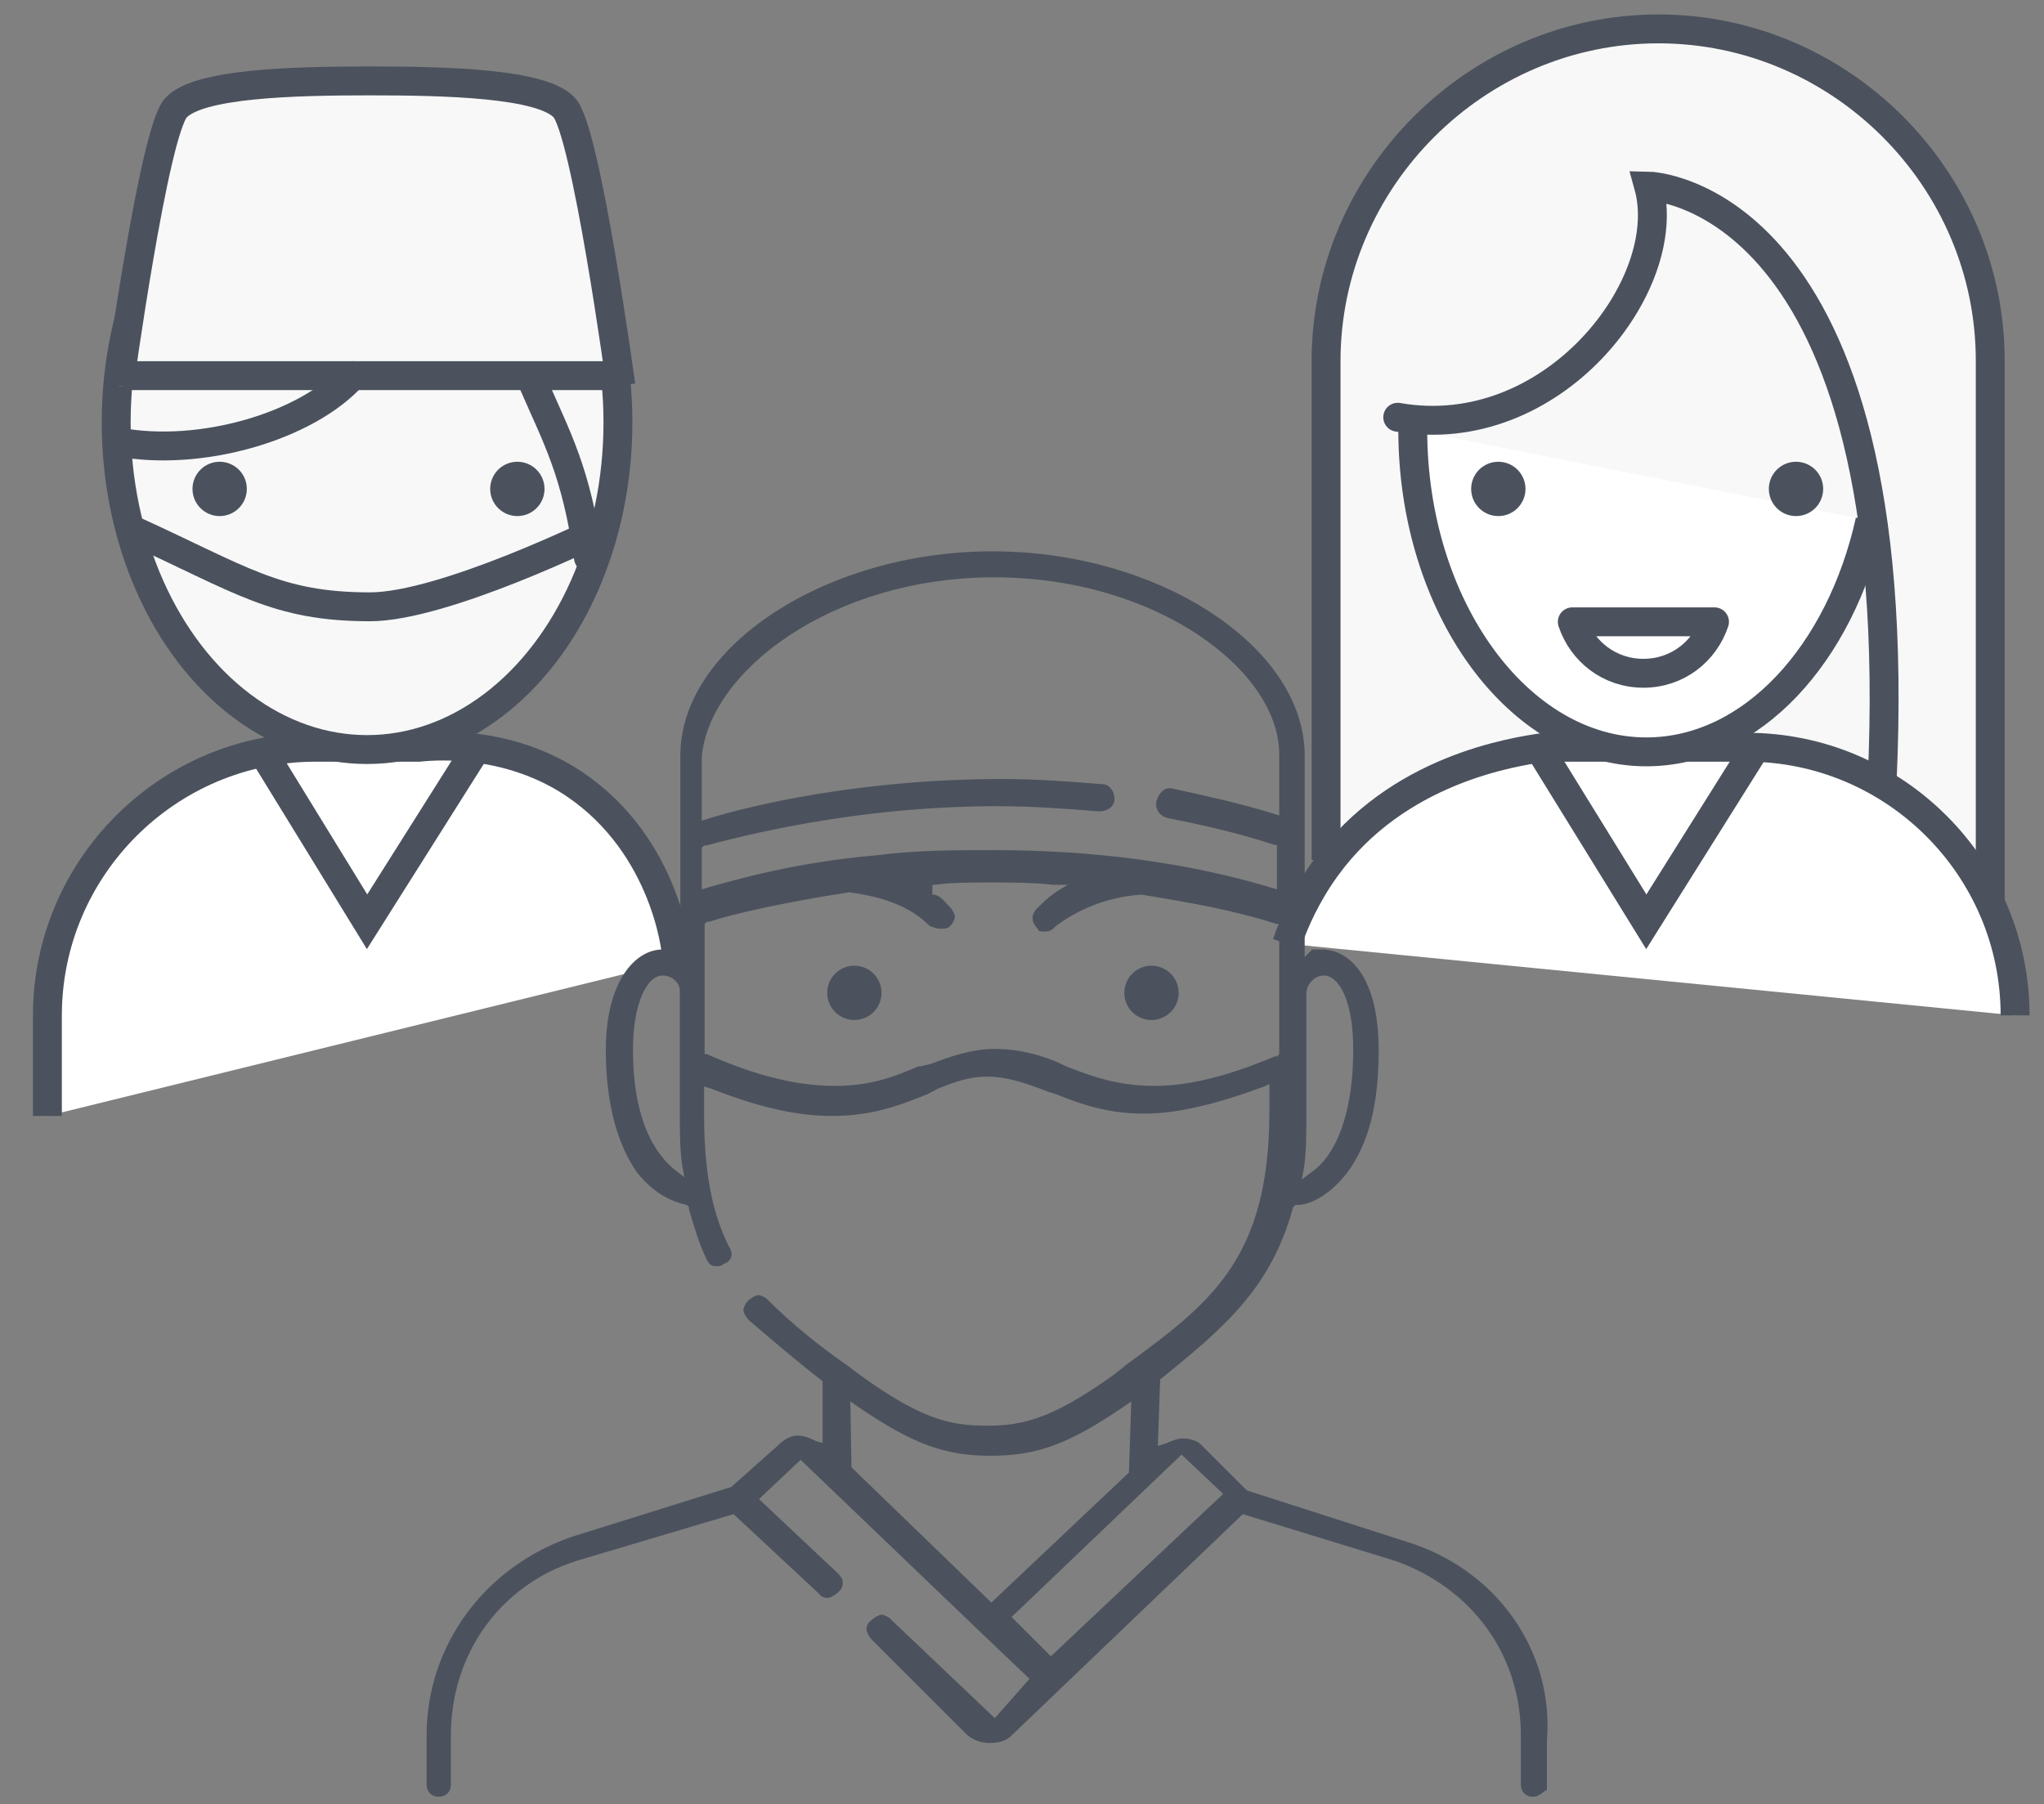 <?xml version="1.0" encoding="utf-8"?>
<!-- Generator: Adobe Illustrator 22.1.0, SVG Export Plug-In . SVG Version: 6.00 Build 0)  -->
<svg version="1.1" xmlns="http://www.w3.org/2000/svg" xmlns:xlink="http://www.w3.org/1999/xlink" x="0px" y="0px" width="353.6px"
	 height="312.2px" viewBox="0 0 353.6 312.2" style="enable-background:new 0 0 353.6 312.2;" xml:space="preserve">
<rect x="0" y="0" width="353.6" height="312.2" fill="#808080" stroke="none"/>
<style type="text/css">
	.st0{display:none;}
	.st1{display:inline;}
	.st2{fill:#4B525D;}
	.st3{fill:#F8F8F8;stroke:#4B525D;stroke-width:5;stroke-miterlimit:10;}
	.st4{fill:#FFFFFF;stroke:#4B525D;stroke-width:5;stroke-miterlimit:10;}
	.st5{fill:none;stroke:#4B525D;stroke-width:5;stroke-miterlimit:10;}
	.st6{fill:none;stroke:#4B525D;stroke-width:5;stroke-linecap:round;stroke-miterlimit:10;}
	.st7{fill:none;stroke:#4B525D;stroke-width:5;stroke-linecap:round;stroke-linejoin:round;stroke-miterlimit:10;}
</style>
<g id="Stolica" class="st0">
	<g id="Layer_2_1_" class="st1">
		<g>
			<path class="st2" d="M97.5,309.9c-0.9,0-1.3,0-2.2-0.4c-1.3-0.4-2.6-1.7-3-3c-0.4-1.3-0.4-3,0-4.3c3.9-9.5,13-15.6,23.4-15.6
				h61.5v-62.8h-0.9c-10.4-0.9-19.1-1.3-26-1.7c-7.8-0.4-14.7-3.5-20.8-7.8L55,157c-0.9-0.4-1.3-1.3-2.2-1.7
				c-1.7-2.2-2.6-4.8-2.2-7.4c0.4-2.6,1.7-5.2,3.9-6.9c8.7-8.7,17.8-13,26-13c3,0,6.5,0.4,9.5,1.7c11.3,4.3,36.4,26.4,51.5,39.8
				c3.5,3,6.1,5.2,7.8,6.9c1.7,1.7,4.3,2.6,6.5,2.6l34.6,2.6v-22.1h-39.8c-5.2,0-9.5-4.3-10-10c0-2.6,0.9-5.2,2.6-6.9
				c1.7-1.7,4.3-3,6.9-3h81c2.6,0,5.2,1.3,7.4,3c1.7,1.7,3,4.3,3,6.9c0,5.2-4.3,10-10,10h-8.7v24.3h0.9c4.3,0.4,8.2,0.4,10.8,0.9
				h0.4h0.4c13.9-10.8,36.8-33.8,36.8-67.1c0.4-22.5-9.1-44.2-25.6-59.3c-15.6-13.9-35.5-22.1-55.9-23h-2.2l5.6,10.4
				c2.6,4.8,0.4,10.8-4.3,13.4c-1.3,0.9-3,1.3-4.8,1.3c-3.9,0-7.4-2.2-9.1-5.2l-19.5-37.7c-2.2-4.3-1.3-10,2.6-13
				c1.7-1.3,4.3-2.2,6.5-2.2c0.9,0,2.2,0,3,0.4c2.6,0.9,4.8,2.6,6.1,5.2l3.9,7.8h0.4c2.6,0,4.8-0.4,7.4-0.4
				c27.3,0,53.3,10,73.6,28.2c20.4,19.1,32,45.5,32,73.6c0,32.5-17.3,56.7-32,71.9l-1.3,1.3l1.3,0.9c0.9,0.4,1.7,1.3,3,1.7
				c14.3,10,51.5,37.7,59.8,46.3c11.3,12.1,4.8,22.1-0.4,30.3c-0.9,1.3-1.7,2.6-2.2,3.9c-0.4,0.9-0.9,1.3-1.3,2.2
				c-1.7,2.6-4.8,3.9-7.8,3.9c-2.2,0-4.3-0.9-6.1-2.2l-58.9-45c-3.9-3-8.2-4.3-13-4.8l-10.4-0.9v59.8h0.9c10.8,0,19.9,6.1,23.8,15.6
				c0.4,0.9,0.4,1.3,0.4,2.2c0,3-2.6,5.6-5.6,5.6H97.5z M115.2,291.3c-7.8,0-15.2,4.8-18.2,11.7l-0.9,2.2h148.1l-0.9-1.7
				c-3.5-7.4-10.4-11.7-18.2-11.7h-110V291.3z M181.9,286.5h36.8v-60.2h-0.9c-10.8-0.9-23-1.7-34.6-2.2h-1.3V286.5z M60.7,143.2
				c-0.4,0-0.4,0-0.9,0c-0.9,0-1.7,0.4-2.6,0.9l-0.9,0.9c-0.4,0.4-0.4,0.9-0.9,0.9c-0.9,2.6-0.4,5.2,1.7,6.9l74.5,56.7
				c5.2,3.9,11.7,6.5,18.2,6.9c20.8,1.7,67.1,4.8,82.3,5.6h1.3c5.6,0.4,10.8,2.6,15.6,5.6l58,44.6c0.4,0,0.4,0.4,0.9,0.4
				c0.9,0.4,1.7,0.4,2.6,0.4c2.2,0,3.9-1.3,4.8-3l0.4-0.4c0.4-0.9,0.4-1.7,0.4-2.6c0-1.3-0.9-2.6-2.2-3.5l-58.5-43.7
				c-5.6-4.3-12.6-6.9-19.5-7.4l-85.8-5.6c-4.3-0.4-8.2-1.7-11.3-4.3l-74.9-58C63.3,143.6,62,143.2,60.7,143.2z M80.6,132.8
				c-4.8,0-9.5,1.7-14.7,4.8l-1.7,1.3l1.7,0.9c0.4,0.4,0.9,0.4,1.3,0.9l74.9,58c2.6,2.2,5.6,3,8.7,3.5l85.8,5.6
				c8.2,0.4,15.6,3.5,22.1,8.2l58.5,45c0.9,0.4,1.3,1.3,1.7,1.7l1.3,1.7l0.9-1.7c3.9-6.9,5.2-13-1.7-20.4
				c-6.9-7.8-42-34.2-58.5-45.5c-8.7-6.1-13.9-6.9-24.7-7.4c-19.9-1.3-79.7-5.2-80.1-5.2c-3.5,0-6.9-1.7-9.5-3.9
				c-1.7-1.7-4.8-3.9-7.8-6.9c-13.9-12.1-39.4-34.6-50.2-39C85.8,133.2,83.2,132.8,80.6,132.8z M186.7,20.2c-1.3,0-2.2,0-3.5,0h-2.2
				l5.2,10h0.4c23.8,0,46.3,8.7,63.7,24.3c17.8,16,27.7,39,27.3,62.8c0,30.3-17.8,52.4-32.5,65.8l-2.2,1.7l2.6,0.4
				c2.6,0.4,5.6,1.3,8.2,2.2h0.4l0.9-0.4c15.2-14.7,32.5-38.5,32.5-70.2c0.4-26.4-10.8-52-30.3-70.2
				C237.8,29.7,212.7,20.2,186.7,20.2z M195.4,181.7l23.4,1.7v-23.8h-23.4V181.7z M150.8,144.5c-2.6,0-4.8,2.2-5.2,5.2
				c0,3,2.2,5.2,5.2,5.2h81c1.7,0,3-0.4,3.9-1.7c0.9-0.9,1.3-2.2,1.3-3.9c0-2.6-2.2-5.2-5.2-5.2L150.8,144.5L150.8,144.5z
				 M165.5,7.2c-1.3,0-2.6,0.4-3.5,1.3c-2.2,1.7-2.6,4.8-1.3,6.9l19.5,37.2c0.4,0.9,1.3,1.7,2.2,2.2c0.9,0.4,1.7,0.4,2.2,0.4
				c2.2,0,3.9-1.3,4.8-3c0.9-1.7,0.9-3.5,0-4.8L169.8,9.8c-0.9-1.3-1.7-2.2-3-2.6C166.8,7.2,166.3,7.2,165.5,7.2z"/>
		</g>
		<g>
			<path class="st2" d="M49.8,130.2c-3.9,0-7.4-2.2-9.1-5.2L21.3,87.7c-2.2-4.3-1.3-10,2.6-13c0.4-0.4,1.3-0.9,2.2-1.3
				c3.5-2.2,7.8-3.5,12.1-3.5C48.5,70,58.1,76,65,86.9c4.8,6.9,6.1,15.6,4.3,23.4c-2.2,7.4-6.9,13.9-13.9,17.8
				c-1.3,0.9-2.6,1.3-3.9,1.7C51.1,130.2,50.3,130.2,49.8,130.2z M29.9,76.9c-1.3,0-2.6,0.4-3.5,1.3c-2.2,1.7-2.6,4.8-1.3,6.9
				l19.5,37.2c0.9,1.7,2.6,3,4.8,3c0.9,0,1.7,0,2.6-0.4c1.3-0.9,2.2-1.7,2.6-3c0.4-1.3,0.4-3-0.4-3.9L34.7,80.4
				c-0.9-1.3-1.7-2.2-3-2.6C31.2,76.9,30.8,76.9,29.9,76.9L29.9,76.9z M39,77.3l0.4,0.4l19.5,37.7c0,0.4,0.4,0.4,0.4,0.9l0.9,2.2
				l1.3-2.2c1.3-2.2,2.6-4.8,3.5-6.9c1.7-6.9,0.4-13.9-3.9-19.5c-6.9-11.3-15.2-14.3-21.2-14.7l-2.6-0.4L39,77.3z"/>
		</g>
	</g>
</g>
<g id="Prase" class="st0">
	<g class="st1">
		<g>
			<g>
				<g>
					<g>
						<path class="st2" d="M261.4,182.4c-7.2,0-13-5.8-13-13c0-1.4,1.2-2.6,2.6-2.6c1.4,0,2.6,1.2,2.6,2.6c0,4.3,3.5,7.8,7.8,7.8
							c4.3,0,7.8-3.5,7.8-7.8c0-1.4,1.2-2.6,2.6-2.6s2.6,1.2,2.6,2.6C274.4,176.6,268.6,182.4,261.4,182.4z"/>
					</g>
				</g>
			</g>
			<g>
				<g>
					<g>
						<path class="st2" d="M211.1,308.1c-4.4,0-8.2-3.2-9.1-7.5l-3.7-19.5l-1.9,0.3c-9.1,1.3-18.4,1.9-27.8,1.9
							c-6.8,0-13.5-0.3-20.1-1l-1.8-0.2l-3.5,18.5c-0.8,4.3-4.6,7.5-9.1,7.5h-21.6c-4.4,0-8.2-3.2-9.1-7.5l-6.4-33.3l-0.8-0.5
							c-14.8-8-26.4-18.7-34.4-31.8c-8.8-14.1-13.2-30.8-13.2-49.5c0-2.4,0.1-4.9,0.2-7.4l0.1-0.9l-0.6-0.1l1-0.9l-2.3-0.2
							c-0.8-0.1-1.6-0.2-2.5-0.3l-1.4-0.2l-0.6,1.3c-0.8,1.7-1.8,3.4-3.1,5c-8,10.1-16.3,12.2-21.8,12.2c-0.3,0-0.6,0-0.9,0
							c-1.5-0.1-2.7-1.3-2.7-2.8c0-1.5,1.2-2.8,2.8-2.8c5.1-0.2,12.4-2,18.6-9.8c0.4-0.4,0.7-0.9,1-1.4l1.6-2.4l-2.9-0.6
							c-9.2-2-14.7-5-16.7-9.1c-1.1-2.3-1.7-6.1,2.1-11.1c2.3-3,5.3-4.6,8.7-4.6c0.5,0,0.9,0,1.4,0.1c5.1,0.7,9.9,5,12.3,10.9
							c1.1,2.7,1.6,5.5,1.5,8.3l0,1.9l1.8,0.2c0.4,0,0.7,0.1,1.1,0.1l2.2,0.2l0.3-1.9c4-27.6,19-49.6,43.3-63.7
							c0.4-0.2,0.8-0.3,1.3-0.3c0.9,0,1.8,0.5,2.2,1.3c0.7,1.2,0.3,2.8-0.9,3.5c-13.2,7.6-23.5,17.7-30.5,29.8
							c-7.5,13-11.3,28.4-11.3,45.8c0,34.5,15.8,61.2,45.7,77.1c1.4,0.7,2.4,2.1,2.7,3.6l6.4,33.3c0.4,1.9,2,3.3,4,3.3h21.6
							c1.9,0,3.6-1.4,4-3.3l3.5-18.5c0.5-2.5,2.6-4.2,5.1-4.2c0.2,0,0.4,0,0.6,0c6.9,0.8,14,1.2,21.2,1.2c9.7,0,19.4-0.7,28.8-2.1
							c0.3,0,0.5-0.1,0.8-0.1c2.5,0,4.6,1.8,5.1,4.2l3.7,19.5c0.4,1.9,2,3.3,4,3.3h21.6c1.9,0,3.6-1.4,4-3.3l6.7-35.2
							c0.3-1.6,1.3-2.9,2.7-3.7c17.5-9.1,30.6-21,38.9-35.5c1.5-2.7,3.9-4.6,6.8-5.5l20.8-6.7c4.2-1.3,7-5.2,7-9.7v-21.4
							c0-4.4-2.8-8.3-7-9.7l-12.9-4.1c-3.9-1.2-6.9-4.3-8.1-8.2c-2.5-7.9-6.2-15.3-11.1-22c-1.2-1.6-2.5-3.3-3.8-4.9l-2.2-2.6
							l-1.2,3.2c-2.7,7.3-6,12.1-9.9,14.2c-3.6,2-8.4,3.1-13.6,3.1c-7.8,0-15.4-2.4-21.4-6.8c-5.4-4-9.3-9.4-11.4-16.1
							c-2.4-7.6-2.5-16.6-0.4-26.8c0-0.2,0.1-0.3,0.1-0.5l0.5-1.9l-1.9-0.6c-1.8-0.4-3.4-0.8-5-1.2c-1.2-0.3-2.5-0.5-3.8-0.8
							l-1.3-0.3l-0.7,1.1c-2.3,3.4-4.9,6.6-7.7,9.5c-3.2,3.2-6.8,6.1-10.7,8.5l0.4,0.9l-0.3-0.3l-0.4,2.8l0.9,0.2
							c2.8,0.7,5.7,1.6,8.3,2.5c1.3,0.5,2.1,1.9,1.6,3.3c-0.4,1.1-1.3,1.8-2.4,1.8c-0.3,0-0.6,0-0.8-0.1
							c-12.6-4.2-25.9-6.4-39.4-6.4s-26.7,2.1-39.4,6.4c-0.3,0.1-0.5,0.1-0.8,0.1c-1.1,0-2.1-0.7-2.4-1.8c-0.5-1.3,0.3-2.8,1.6-3.3
							c2.7-0.9,5.5-1.7,8.3-2.5l4.5-1.2l-3.9-2.5c-3.8-2.4-7.4-5.3-10.7-8.5C99.7,95.6,93.4,80.4,93.4,64.2
							c0-16.2,6.3-31.4,17.7-42.8C122.5,10,137.7,3.7,153.9,3.7c16.2,0,31.4,6.3,42.8,17.7c4.6,4.6,8.4,9.8,11.3,15.6
							c0.3,0.6,0.4,1.3,0.1,2c-0.2,0.7-0.7,1.2-1.3,1.5c-0.4,0.2-0.8,0.3-1.2,0.3c-1,0-1.9-0.5-2.3-1.4c-2.6-5.3-6.1-10-10.3-14.2
							c-10.5-10.5-24.4-16.2-39.1-16.2s-28.7,5.8-39.1,16.2c-10.5,10.5-16.2,24.4-16.2,39.1s5.8,28.7,16.2,39.1
							c5.7,5.7,12.4,10,20,12.8l0.5,0.2l0.5-0.1c6-0.8,12.1-1.3,18.2-1.3s12.2,0.4,18.2,1.3l0.5,0.1l0.5-0.2
							c7.6-2.8,14.3-7.1,20-12.8c9.8-9.8,15.5-22.8,16.2-36.6c0.1-1.4,1.2-2.5,2.6-2.5l0.2,0c0.7,0,1.3,0.3,1.8,0.8
							c0.5,0.5,0.7,1.2,0.7,1.9c-0.3,7.8-2.2,15.3-5.4,22.5l-1,2.3c0,0,3.3,0.7,3.5,0.7c2.8,0.6,5.6,1.3,8.3,2l0.9,0.3l0.8-0.6
							c0.7-0.6,1.5-1,2.3-1.4c21.1-9.6,35.9-14.5,44.2-14.5c2.9,0,4.1,0.6,4.9,1c3.8,2,5.9,8.5,6.1,19.2c0.1,7.9-0.9,17.2-2.8,25.5
							l-0.2,1.1l0.8,0.8c2.9,3,5.6,6.2,8,9.4c5.2,7.2,9.2,15.1,11.9,23.5c0.7,2.3,2.5,4.1,4.8,4.8l12.9,4.1
							c6.4,2,10.6,7.9,10.6,14.6v21.4c0,6.7-4.3,12.5-10.6,14.6l-20.8,6.7c-1.6,0.5-3,1.7-3.9,3.2c-8.7,15.1-22.2,27.5-40.2,37
							l-0.9,0.4l-6.7,35.2c-0.8,4.3-4.6,7.5-9.1,7.5H211.1z M29.3,154.6c-1.7,0-3.2,0.9-4.5,2.6c-1.8,2.3-2.3,4.2-1.6,5.7
							c1.3,2.7,5.9,4.9,13.7,6.5l2.6,0.5l-0.2-2.6c-0.1-2.1-0.7-3.9-1.1-4.9c-1.9-4.8-5.6-7.4-8.2-7.7
							C29.8,154.6,29.5,154.6,29.3,154.6z M267.8,83.2c-5.4,0-19.2,3.7-41.9,14.1c-2.2,1-3.8,3-4.3,5.2c-3.6,17.3-0.3,30.3,9.8,37.7
							c5.1,3.7,11.6,5.8,18.3,5.8c4.3,0,8.4-0.9,11.1-2.4c5.4-3.1,10.4-16,12.2-32.2c1.7-14.5,0.1-24.9-2.2-27.3l-0.3-0.3l-0.4-0.2
							C269.5,83.4,268.8,83.2,267.8,83.2z"/>
					</g>
				</g>
			</g>
		</g>
	</g>
</g>
<g id="Tim">
	<g id="Layer_1_2_">
		<g id="Layer_2">
		</g>
		<g id="Layer_1_1_">
			<path class="st3" d="M229.4,148.8V62.5C229.4,31,255.4,5,286.9,5l0,0c31.5,0,57.4,25.9,57.4,57.4v98.7"/>
			<path class="st4" d="M8.2,193.1v-17.4c0-25.5,20.8-46.4,46.4-46.4h17.9c3.8-0.4,14.9-0.9,25.5,5.5c16.6,10.2,19.1,28.9,19.1,31.5
				"/>
			<ellipse class="st3" cx="63.5" cy="73.1" rx="43.4" ry="56.6"/>
			<polyline class="st5" points="81.8,130.5 63.5,159.5 45.7,130.5 			"/>
			<g>
				<circle class="st2" cx="38" cy="84.6" r="4.7"/>
				<circle class="st2" cx="89.5" cy="84.6" r="4.7"/>
			</g>
			<path class="st5" d="M23.1,91.8C41.8,100.3,47.8,105,64,105c12.8,0,39.6-13.2,39.6-13.2"/>
			<path class="st3" d="M107.4,66.7c0,0-6-44.2-9.8-48.1C93.7,14.4,77.2,14,64,14s-29.8,0.4-33.6,4.7s-9.8,48.1-9.8,48.1"/>
			<line class="st5" x1="22.7" y1="65" x2="107.8" y2="65"/>
			<path class="st4" d="M222.6,163.3c1.3-3.8,3.4-8.5,6.8-13.2c12.3-17,32.3-20,37.9-20.8h34.9c25.5,0,46.4,20.8,46.4,46.4"/>
			<path class="st4" d="M323.5,90.1c-5.1,23-20.4,40-38.7,40c-22.1,0-40.4-25.1-40.4-55.7"/>
			<polyline class="st5" points="303,130.5 284.8,159.5 266.9,130.5 			"/>
			<g>
				<circle class="st2" cx="259.2" cy="84.6" r="4.7"/>
				<circle class="st2" cx="310.7" cy="84.6" r="4.7"/>
			</g>
			<path class="st6" d="M241.8,72.2c26.8,4.7,48.1-23,43.4-40c0,0,45.1,0.9,40.4,102.9"/>
			<path class="st6" d="M101.8,96.5c-2.1-14.9-5.5-20.8-9.4-29.8"/>
			<path class="st6" d="M20.6,76.5c14,2.6,32.3-2.6,40.4-11.5"/>
			<path class="st7" d="M272,107.6c1.7,5.1,6.4,8.9,12.3,8.9s10.6-3.8,12.3-8.9H272z"/>
		</g>
		<g>
			<g>
				<g>
					<path class="st2" d="M265.2,310.9c-1.3,0-2.1-0.9-2.1-2.1v-8.5c0-14-8.5-25.5-21.7-30.2L215,262l-40,38.3
						c-0.9,0.9-2.1,1.3-3.8,1.3c-1.3,0-2.6-0.4-3.8-1.3l-16.6-16.6c-0.4-0.4-0.9-1.3-0.9-1.7c0-0.9,0.4-1.3,0.9-1.7
						c0.4-0.4,1.3-0.9,1.7-0.9s1.3,0.4,1.7,0.9l17.9,17l6-6.8l-8.5-8.1l-31.1-29.8l-7.2,6.8l13.6,12.8c0.4,0.4,0.9,0.9,0.9,1.7
						s-0.4,1.3-0.9,1.7c-0.4,0.4-1.3,0.9-1.7,0.9c-0.9,0-1.3-0.4-1.7-0.9L126.9,262l-27.2,8.1C86.5,274.3,78,286.2,78,300.3v8.5
						c0,1.3-0.9,2.1-2.1,2.1c-1.3,0-2.1-0.9-2.1-2.1v-8.5c0-15.7,10.2-29.4,25.5-34.5l27.2-8.5l8.1-7.2c0.9-0.9,2.1-1.7,3.4-1.7
						c0.9,0,2.1,0.4,3,0.9l1.3,0.4V239c-5.5-4.3-9.4-7.7-12.8-10.6c-0.4-0.4-0.9-1.3-0.9-1.7s0.4-1.3,0.9-1.7
						c0.4-0.4,1.3-0.9,1.7-0.9c0.4,0,1.3,0.4,1.7,0.9c3.8,3.8,8.5,7.7,14,11.5l1.7,1.3c10.6,7.7,15.7,8.9,22.1,8.9
						c6.4,0,11.5-1.3,22.1-8.9l2.1-1.7c14.5-10.6,24.7-18.3,24.7-43.8v-4.7l-0.9,0.4c-8.1,3-14.9,4.7-20.8,4.7
						c-6.4,0-11.1-1.7-15.3-3.4l-1.3-0.4c-3.4-1.3-6.8-2.6-10.6-2.6c-3,0-5.5,0.9-8.5,2.1l-1.7,0.9c-5.1,2.1-9.8,3.8-16.6,3.8
						c-6.4,0-13.2-1.7-20.8-4.7l-1.3-0.4v4.7c0,9.8,1.3,17,4.3,23c0.9,1.3,0.4,2.6-0.9,3c-0.4,0.4-0.9,0.4-1.3,0.4
						c-0.9,0-1.3-0.4-1.7-1.3c-1.3-2.6-2.1-5.5-3-8.5v-0.4l-0.4-0.4c-1.7-0.4-5.1-1.3-8.5-5.5c-3.4-4.7-5.5-11.9-5.5-21.3
						c0-11.9,5.1-17.4,9.8-17.4c0.4,0,0.4,0,0.9,0c0.4,0,0.9,0.4,1.3,0.4h0.9v-34c0-18.7,25.1-35.3,54-35.3s54,16.6,54,35.3v34.9
						l1.3-1.3c0,0,0.9,0,1.7,0c4.7,0,9.8,4.7,9.8,17.4c0,9.4-1.7,16.2-5.5,21.3c-3.4,4.3-6.8,5.5-8.5,5.5h-0.4l-0.4,0.4
						c-3.8,14-11.9,20.8-23,29.8l-0.4,11.5l1.3-0.4c0.9-0.4,2.1-0.9,3-0.9c1.3,0,2.6,0.4,3.4,1.3l7.7,7.7l27.7,8.9
						c15.3,4.7,25.5,18.7,24.2,34.5v8.5C267.3,309.6,266.5,310.9,265.2,310.9z M175,279.8l6.8,6.8l29.8-28.1l-7.2-6.8L175,279.8z
						 M147.3,253.9l24.2,23.4l23.8-22.5l0.4-12.3l-1.3,0.9c-9.4,6.4-14.9,8.5-23,8.5s-13.6-2.1-23-8.5l-1.3-0.9L147.3,253.9z
						 M229,168.8c-1.7,0-3,1.7-3,3v20.8c0,3.4,0,6.4-0.4,9.4l-0.4,2.1l1.7-1.3c2.6-1.7,7.2-7.2,7.2-21.3
						C234.1,173.1,231.6,168.8,229,168.8z M114.6,168.8c-2.6,0-5.1,4.7-5.1,12.8c0,13.6,4.7,18.7,7.2,20.8l1.7,1.3l-0.4-2.1
						c-0.4-3-0.4-6-0.4-9.4v-20.8C117.6,170.1,116.3,168.8,114.6,168.8z M146.9,154.4c-11.1,1.7-20.4,3.8-24.2,5.1h-0.4l-0.4,0.4
						v22.5h0.4c8.5,3.8,15.7,5.5,22.1,5.5s10.6-1.7,14.5-3.4h0.4l1.7-0.4c3.4-1.3,7.2-2.6,11.1-2.6c3.8,0,8.1,0.9,12.3,3
						c4.3,1.7,8.9,3.4,15.3,3.4c6,0,12.8-1.7,20.8-5.1h0.4l0.4-0.4v-22.5h-0.4c-8.1-2.6-15.7-3.8-23.4-5.1c-6,0.4-11.1,2.6-14.9,5.5
						c-0.4,0.4-0.9,0.9-1.7,0.9s-1.3,0-1.3-0.4c-1.3-1.3-1.3-2.6,0-3.8c0.9-0.9,1.7-1.7,3-2.6l2.1-1.3h-2.6
						c-3.4-0.4-7.2-0.4-10.6-0.4c-3.4,0-6.8,0-9.8,0.4h-0.4v1.7h0.4c1.3,0.4,1.7,1.3,2.6,2.1c0.4,0.4,0.9,1.3,0.9,1.7
						c0,0.4-0.4,1.3-0.9,1.7c-0.4,0.4-0.9,0.4-1.7,0.4s-1.3-0.4-1.7-0.4C157.6,156.9,152.9,155.2,146.9,154.4L146.9,154.4
						L146.9,154.4z M172.4,139.5c-20.8,0-39.1,3.8-50.2,6.8h-0.4l-0.4,0.4v7.2l1.3-0.4c4.7-1.3,14.9-4.3,28.9-5.5
						c6.8-0.9,13.6-0.9,20.4-0.9c17,0,33.2,2.1,47.6,6.4l1.3,0.4v-7.7h-0.4c-6.4-2.1-12.3-3.4-18.7-4.7c-1.3-0.4-2.1-1.7-1.7-3
						s1.3-2.1,2.1-2.1h0.4c6,1.3,11.9,2.6,17.4,4.3l1.3,0.4v-10.6c0-14.5-21.3-30.6-49.3-30.6s-49.3,16.2-50.6,31.1V142l1.3-0.4
						c6.8-2.1,25.9-6.8,50.6-6.8c6,0,11.5,0.4,17.4,0.9c1.3,0,2.1,1.3,2.1,2.6s-1.3,2.1-2.6,2.1
						C183.9,139.9,178.4,139.5,172.4,139.5z"/>
				</g>
			</g>
		</g>
		<g>
			<circle class="st2" cx="147.8" cy="171.8" r="4.7"/>
			<circle class="st2" cx="199.2" cy="171.8" r="4.7"/>
		</g>
	</g>
</g>
<g id="Italija" class="st0">
	<g transform="translate(-2248 -562)" class="st1">
		<g id="Icons">
			<path class="st2" d="M2428.7,824.2c-6.1-6.4-10-0.6-11.6,4.5c0,4.5,0.9,17,8,17.2c10.4-1.4,12.1,5.1,19.5,9
				c4.4,2.6,9.8,1.7,13.4,3.6c1.1,0.7,1.4,1.6,1.8,2.8c2.4,9.5,6.5,9.5,13.9,8.1c8.1,0.4,7.4-2.9,8-8.8c1.3-1.8,3.1-3.2,3.6-5.4
				c1.2-5.6-5-8.3-4.1-12.6c0.7-5,4.7-6.6,5.8-10.2c0.4-1.3,0.3-2.2,0-3.6c-2.7-10.4-8.7-4.8-10.6-5.9c-7.4-4.9-7.5,2.1-13,3.1
				c-4.6,1.5-9.3-3.1-13.8-0.1c-1.4,0.8-2.5,2.2-4.3,1.6C2439.5,824.1,2434.7,817.6,2428.7,824.2L2428.7,824.2z M2472.2,826.2
				c3.6,2.3,5.2,2.2,8.6,1.2c1.3,0.1,2.1,4,0.4,5c-3.3,3.4-5.5,7.9-4.9,12.7c0.4,2.5,2.1,4.6,3.5,6.8c2.5,4.3-3.9,2.9-3.5,12.4
				c-2.3-0.1-4.6,0.1-7,0.7c-5.6,1.1-3.3-8.7-8.8-11c-1.2-0.7-2.9-1.3-4.5-1.6c-11.9-1.1-12.5-5.7-19.7-10
				c-10.8-6-12.3,5.7-14.1-13.3c0.5-0.8,1-1.8,1.7-2.7c9,8.5,7.1-2.7,12.3,0.5c7.5,5.7,8.8,7.9,16.8,2.9c2.5-0.3,4.6,1.1,7,1.4
				C2464.6,831.8,2469.1,829.6,2472.2,826.2L2472.2,826.2z M2349,595.9c-1.2-3.9-1.6-4.9-3.2-7.2c-16.4-21.7-13.5-2.5-23.8,1.4
				c-4.9,2.4-16.2-0.7-19.3,3.5c-2.9,7.9,8.3,13.4,0.6,21.7c-1.2,2-2.4,3.9-1.8,6.2c1.7,4.3,4.3,4.3,2.8,8.2
				c-5.1,11.6-1.9,18,8.7,21.4c4.4,1.6,4.4,1.5,3.1,5.6c-0.3,2.6,3.3,3.4,5.2,3.5c7.5,0.5,10.5-10.9,14.6-16.4
				c3.9-5.4,7.2-2.2,11-0.7c6.6,3.1,14.5,7,20,12.4c9.7,9.9,2.7,20.6,12.4,30.8c8.4,9.5,6.6,13.9,12.4,16.6
				c6.1,2.8,10.1,7.6,15,12.6c12.2,12.2,18.6,27.3,25.6,24.7c7-3.7,6.7-2.9,12.8-0.5c9,3.1,17.9,22.5,25.2,19.2
				c-0.8,14.2,13.2,8.5,15.8,11.8c21.8,21.3,13,33,12.5,36.4c-3.1,12.2-14.1,17.6-7.4,25c9.7,8.3,12.8-6.6,16-9.3
				c7.6-9.3,17.9-17.8,19.6-30.4c0.4-8.6-10-11.7-11.9-16.8c-0.5-2.1,2-4.9,3.4-7.2c6-8.6,5.6-5.8,12.7-2.5c9,3.7,11.2-2.1,14.1,6.9
				c3.2,6.7,7,10,11,2.7c3.8-5.2,1.9-9.3-0.2-13.9c-5.4-10.7-18.4-11.8-28.4-17.9c-9.2-6.1-19-11.2-29.7-18.6
				c0.4-2.4,2.3-4.5,2.8-7.1c0.6-9.1-16.3-2.7-20.2-2.5c-4.2,0.1-8.9-4-11.5-6.1c-22.5-21.6-13.7-25.4-21.1-35.4
				c-4.2-5.7-14.6-15.1-21.6-23.3c-11.9-13.1-4-12.4-2.2-23.2c-0.2-3.3-2.1-7.1-2.6-9.9c23.4-16.3,26.6-15.1,16.4-30.5
				c13.7-8.3,8.5-10-2.8-13.1c-3.6-0.7-8.7-0.3-12.4-1.8c-9.8-4.5-3.3-12.3-18.5-8.3c-10.7,2.8-22.8,7-27.9,10.2
				c-5.4,3.4-3.2,12.7-8.3,12.3C2349.6,578.4,2357.7,583.8,2349,595.9L2349,595.9z M2411.3,568.1c9.1,14.4,15.3,8,27.8,12.5
				c-5.2,3.7-8.1,3.5-6.2,7.8c1.6,3.8,6,8.8,5.4,10.4c-5.6,7.8-22.8,13.6-21.9,18.5c0.2,3.3,1.8,5.8,2.6,9.6
				c-0.7,5.5-5.5,10.1-3.8,15.6c4.4,11.9,21.5,24.9,27.9,33.4c5.1,5.6,3.8,16,9.5,22c24.7,33.6,31.7,19.3,42.8,20.1
				c-2.7,5.9-4.5,8.9,1.4,12.4c4.4,2.9,12.8,8,16.7,10.4c21.2,13.7,21.6,11.2,30.8,16.1c4.9,2.4,12.2,11.1,7,16.6
				c-1.9-2.5-2.3-5.6-4.2-8.2c-3.5-5-10.3-1.6-15.2-4.6c-7.8-5.1-11.4-4-16.4,2.8c-3.1,4.1-7.3,9.8-5.1,14.2
				c3.7,7.9,14.3,9.6,10.6,17.6c-4.5,13.1-16.8,19.8-22.6,32.1c-1.9,3.6-4.1,1.3-4.3-0.4c0.2-2,1.8-4,3.1-5.9
				c4.6-5.5,7.3-15.3,8.6-22.3c1-12-9.8-26.8-17.8-33c-3.8-2.6-11.8-0.5-12.6-3.7c-0.2-5.8,0.1-11-7-8c-2.9-1.9-5.2-4.4-7.6-7.2
				c-5.6-6.9-10.7-11.7-19-13.9c-11.5-2.8-8.2,7.1-15.7-1.7c-8.6-11.7-15.9-20.5-25.7-29.1c-12.7-8.2-6.8-3.5-12.5-13.2
				c-16.3-17.4-5.7-23.4-15.8-35.4c-4.8-5.6-12.6-10.1-19.7-13.6c-3.5-1.6-8.7-4.7-12.1-4.6c-10.5,0-13.4,19.2-18.7,19.4
				c0.6-3.3-0.6-5.6-3.2-7.2c-2.7-1.6-5.9-2-8.4-3.6c-9.6-7.4,5.9-13.9-3.7-24.2c8-12.2,4.4-12.4,0.9-23.5
				c16-1.4,18.4,1.1,27.5-12.5c10.4,9.2,7.8,10.9,10.3,15.7c6,7.4,12.2-7.8,13.4-11.8c20,11.7,17.2-8,20.7-9.4
				C2387.7,573.8,2407.5,567.9,2411.3,568.1L2411.3,568.1z M2328.8,774.9c-1.8,3.6-6.1,10-4.5,14.7c1,3.1,5.2,11.2,6.5,12.1
				c5,4.4,11.8,0.4,14.9-3.6c4-5.8,8.8,1.6,11.6-4.6c0.6-1.5,0.8-3.2,0.7-5.1c-2.3-13.1,1.8-11.2,3.1-19.6c0.4-3-1-5.2-0.8-8.3
				c4-8,3.2-10.1-0.4-17c-2.6-3.7-1.9-7.1-3.7-9.6c-8.1-8.4-16.1,3.5-18,4.5c-8.7,5.6-7.6,2.8-10,1.2c-2-1.6-4.6-1.6-5.4,0.9
				c-2.6,12.5,2.9,10,3.8,16c4.2,5.9,1.4,5.1,1.1,10C2327.8,771.7,2330.7,770.2,2328.8,774.9L2328.8,774.9L2328.8,774.9z
				 M2352.8,791.1c-10.7-2.7-9.4,6.5-16.8,7.4c-1.7-0.1-2.2-0.8-2.9-2.1c-1.2-3-3.4-5.8-3.9-8.3c0.2-8.4,9.1-12.9,3.7-20.9
				c2.9-12-0.3-7.3-2.4-15.9c-1.8-2.6-3.4-2.7-3.2-5.8c7.6,5.8,20.3-9.7,21.2-9.1c5.1-1.7,4.2,2.9,5.2,5.5c1.1,3.4,4.1,6.5,4.4,10.4
				c0,1-0.1,1.7-0.7,2.7c-4.3,6.7-0.5,9.6-1.3,14.1C2349.4,784.3,2353.5,780.9,2352.8,791.1L2352.8,791.1z"/>
		</g>
	</g>
</g>
<g id="Top_kvalitet" class="st0">
	<g class="st1">
		<path class="st2" d="M231.2,306c-4.6,0-8.7-2.3-11-6.2l-30.4-50.1l-1.6,0.7c-3.1,1.3-6.3,2-9.4,2c-3.1,0-6.3-0.7-9.3-2l-1.6-0.7
			l-30.5,50.1c-2.4,4-6.4,6.2-11,6.2h-0.5c-4.7-0.2-8.8-2.8-11-7l-12.1-23.1l-26-0.1c-4.7,0-9-2.5-11.3-6.6c-2.3-4.1-2.2-9,0.3-13.1
			L95,208l-2.9-8.8c-1.2-3.6-3.4-6.7-6.5-9l-15.1-11c-8.3-6.1-11.8-16.7-8.6-26.5l5.8-17.8c1.2-3.6,1.2-7.5,0-11.1l-5.8-17.8
			c-3.2-9.8,0.3-20.4,8.6-26.5l15.1-11c3.1-2.2,5.3-5.3,6.5-9l5.8-17.8c3.2-9.8,12.2-16.4,22.5-16.4h18.7c3.8,0,7.4-1.2,10.5-3.4
			l15.1-11c4.1-3,8.9-4.5,13.9-4.5c4.9,0,9.6,1.5,13.7,4.3L207.8,22c3.1,2.2,6.7,3.4,10.5,3.4H237c10.3,0,19.4,6.6,22.6,16.4
			l5.8,17.8c1.2,3.6,3.4,6.7,6.5,9l15.1,11c8.3,6,11.8,16.7,8.6,26.5l-5.8,17.8c-1.2,3.6-1.2,7.4,0,11.1l5.8,17.8
			c3.2,9.8-0.3,20.5-8.6,26.5l-15.1,11c-3.1,2.2-5.3,5.3-6.5,9l-2.8,8.8l29.3,48.2c2.4,4,2.5,8.9,0.2,13.1
			c-2.3,4.1-6.5,6.6-11.3,6.6l-26,0.1L242.6,299c-2.2,4.2-6.3,6.8-11,6.9H231.2z M218.3,233.3c-3.8,0-7.4,1.2-10.5,3.4l-13.3,9.6
			l30.5,50.3c2,3.3,5.2,3.4,6.2,3.5l0.1,0l0.1,0c2.6-0.1,4.9-1.6,6-3.9l12.9-24.6c0.5-1,1.4-1.5,2.5-1.5l27.8-0.1
			c1.8,0,4.4-0.6,6.2-3.5l0.1-0.1c1.2-2.3,1.2-4.9-0.1-7.2l-26.6-43.8l-1.5,3.6c-3.8,8.7-12.3,14.4-21.7,14.4H218.3z M70.6,259.2
			c-1.9,3.2-0.7,6.1-0.2,7.2l0.1,0.1c1.4,2.3,3.6,3.5,6.2,3.5l27.8,0.1c1.1,0,2.1,0.6,2.6,1.5l12.8,24.6c1.2,2.3,3.4,3.7,6.1,3.9
			l0.1,0l0.1,0c2.8-0.2,4.8-1.3,6.1-3.5l30.6-50.3l-13.3-9.7c-3.1-2.2-6.7-3.4-10.5-3.4h-18.7c-9.4,0-18-5.6-21.7-14.4l-1.5-3.6
			L70.6,259.2z M120.4,31.2c-7.8,0-14.6,5-17,12.4l-5.8,17.8c-1.6,4.8-4.5,8.9-8.6,11.9l-15.1,11c-6.3,4.6-8.9,12.6-6.5,20l5.8,17.8
			c1.6,4.8,1.6,9.9,0,14.6l-5.8,17.8c-2.4,7.4,0.2,15.5,6.5,20l15.1,11c4.1,3,7.1,7.1,8.6,11.8l5.8,17.8c2.4,7.4,9.3,12.4,17,12.4
			h18.7c5,0,9.8,1.6,13.9,4.5l15.1,11c3.1,2.2,6.7,3.4,10.5,3.4c3.8,0,7.4-1.2,10.5-3.4l15.1-11c4.1-3,8.9-4.5,13.9-4.5H237
			c7.8,0,14.6-5,17-12.4l5.8-17.8c1.6-4.8,4.5-8.9,8.6-11.8l15.1-11c6.3-4.6,8.9-12.6,6.5-20l-5.8-17.8c-1.6-4.8-1.6-9.9,0-14.7
			l5.8-17.8c2.4-7.4-0.2-15.5-6.5-20l-15.1-11c-4.1-3-7-7.1-8.6-11.8l-5.8-17.8c-2.4-7.4-9.3-12.4-17-12.4h-18.7
			c-5,0-9.9-1.6-13.9-4.5l-15.1-11c-3.1-2.2-6.7-3.4-10.5-3.4c-3.8,0-7.4,1.2-10.5,3.4l-15.1,11c-4.1,3-8.9,4.5-13.9,4.5H120.4z
			 M178.7,222.8c-51.5,0-93.4-41.9-93.4-93.4c0-51.5,41.9-93.4,93.4-93.4c51.5,0,93.4,41.9,93.4,93.4
			C272.1,180.9,230.2,222.8,178.7,222.8z M178.7,41.8c-48.3,0-87.6,39.3-87.6,87.6c0,48.3,39.3,87.6,87.6,87.6
			c48.3,0,87.6-39.3,87.6-87.6C266.3,81.1,227,41.8,178.7,41.8z M206.5,183.8c-2.2,0-4.3-0.6-6.3-1.6l-21.5-11.5l-21.5,11.5
			c-1.9,1-4.1,1.6-6.3,1.6c-2.8,0-5.5-0.9-7.8-2.6c-4.2-3-6.2-8-5.3-13.1l4.3-24l-17.6-16.9c-3.7-3.6-5-8.8-3.4-13.7
			c1.6-4.9,5.7-8.3,10.8-9l24.1-3.3l10.6-21.9c2.2-4.6,6.8-7.5,11.9-7.5c5.1,0,9.6,2.8,11.9,7.3l10.7,22.1l24.1,3.3
			c5.1,0.7,9.2,4.2,10.8,9c1.6,4.9,0.3,10.1-3.4,13.7l-17.6,16.9l4.3,24c0.9,5.1-1.1,10.1-5.3,13.1
			C212,182.9,209.3,183.8,206.5,183.8z M178.7,77.6c-2.9,0-5.5,1.6-6.7,4.2l-11.3,23.3c-0.4,0.9-1.3,1.5-2.2,1.6l-25.7,3.5
			c-2.9,0.4-5.2,2.3-6.1,5.1c-0.9,2.8-0.2,5.7,1.9,7.7l18.7,17.9c0.7,0.7,1,1.6,0.8,2.6l-4.6,25.5c-0.5,2.9,0.6,5.6,3,7.4
			c1.3,1,2.8,1.5,4.4,1.5c1.2,0,2.4-0.3,3.6-0.9l22.8-12.2c0.4-0.2,0.9-0.4,1.4-0.4s0.9,0.1,1.4,0.3l22.9,12.3
			c1.1,0.6,2.3,0.9,3.6,0.9c1.6,0,3.1-0.5,4.4-1.5c2.4-1.7,3.5-4.5,3-7.4l-4.6-25.5c-0.2-1,0.1-1.9,0.8-2.6l18.7-17.9
			c2.1-2,2.8-4.9,1.9-7.7c-0.9-2.8-3.2-4.7-6.1-5.1l-25.7-3.5c-1-0.1-1.8-0.7-2.2-1.6l-11.3-23.3C184.2,79.2,181.7,77.6,178.7,77.6
			L178.7,77.6z"/>
	</g>
</g>
</svg>

